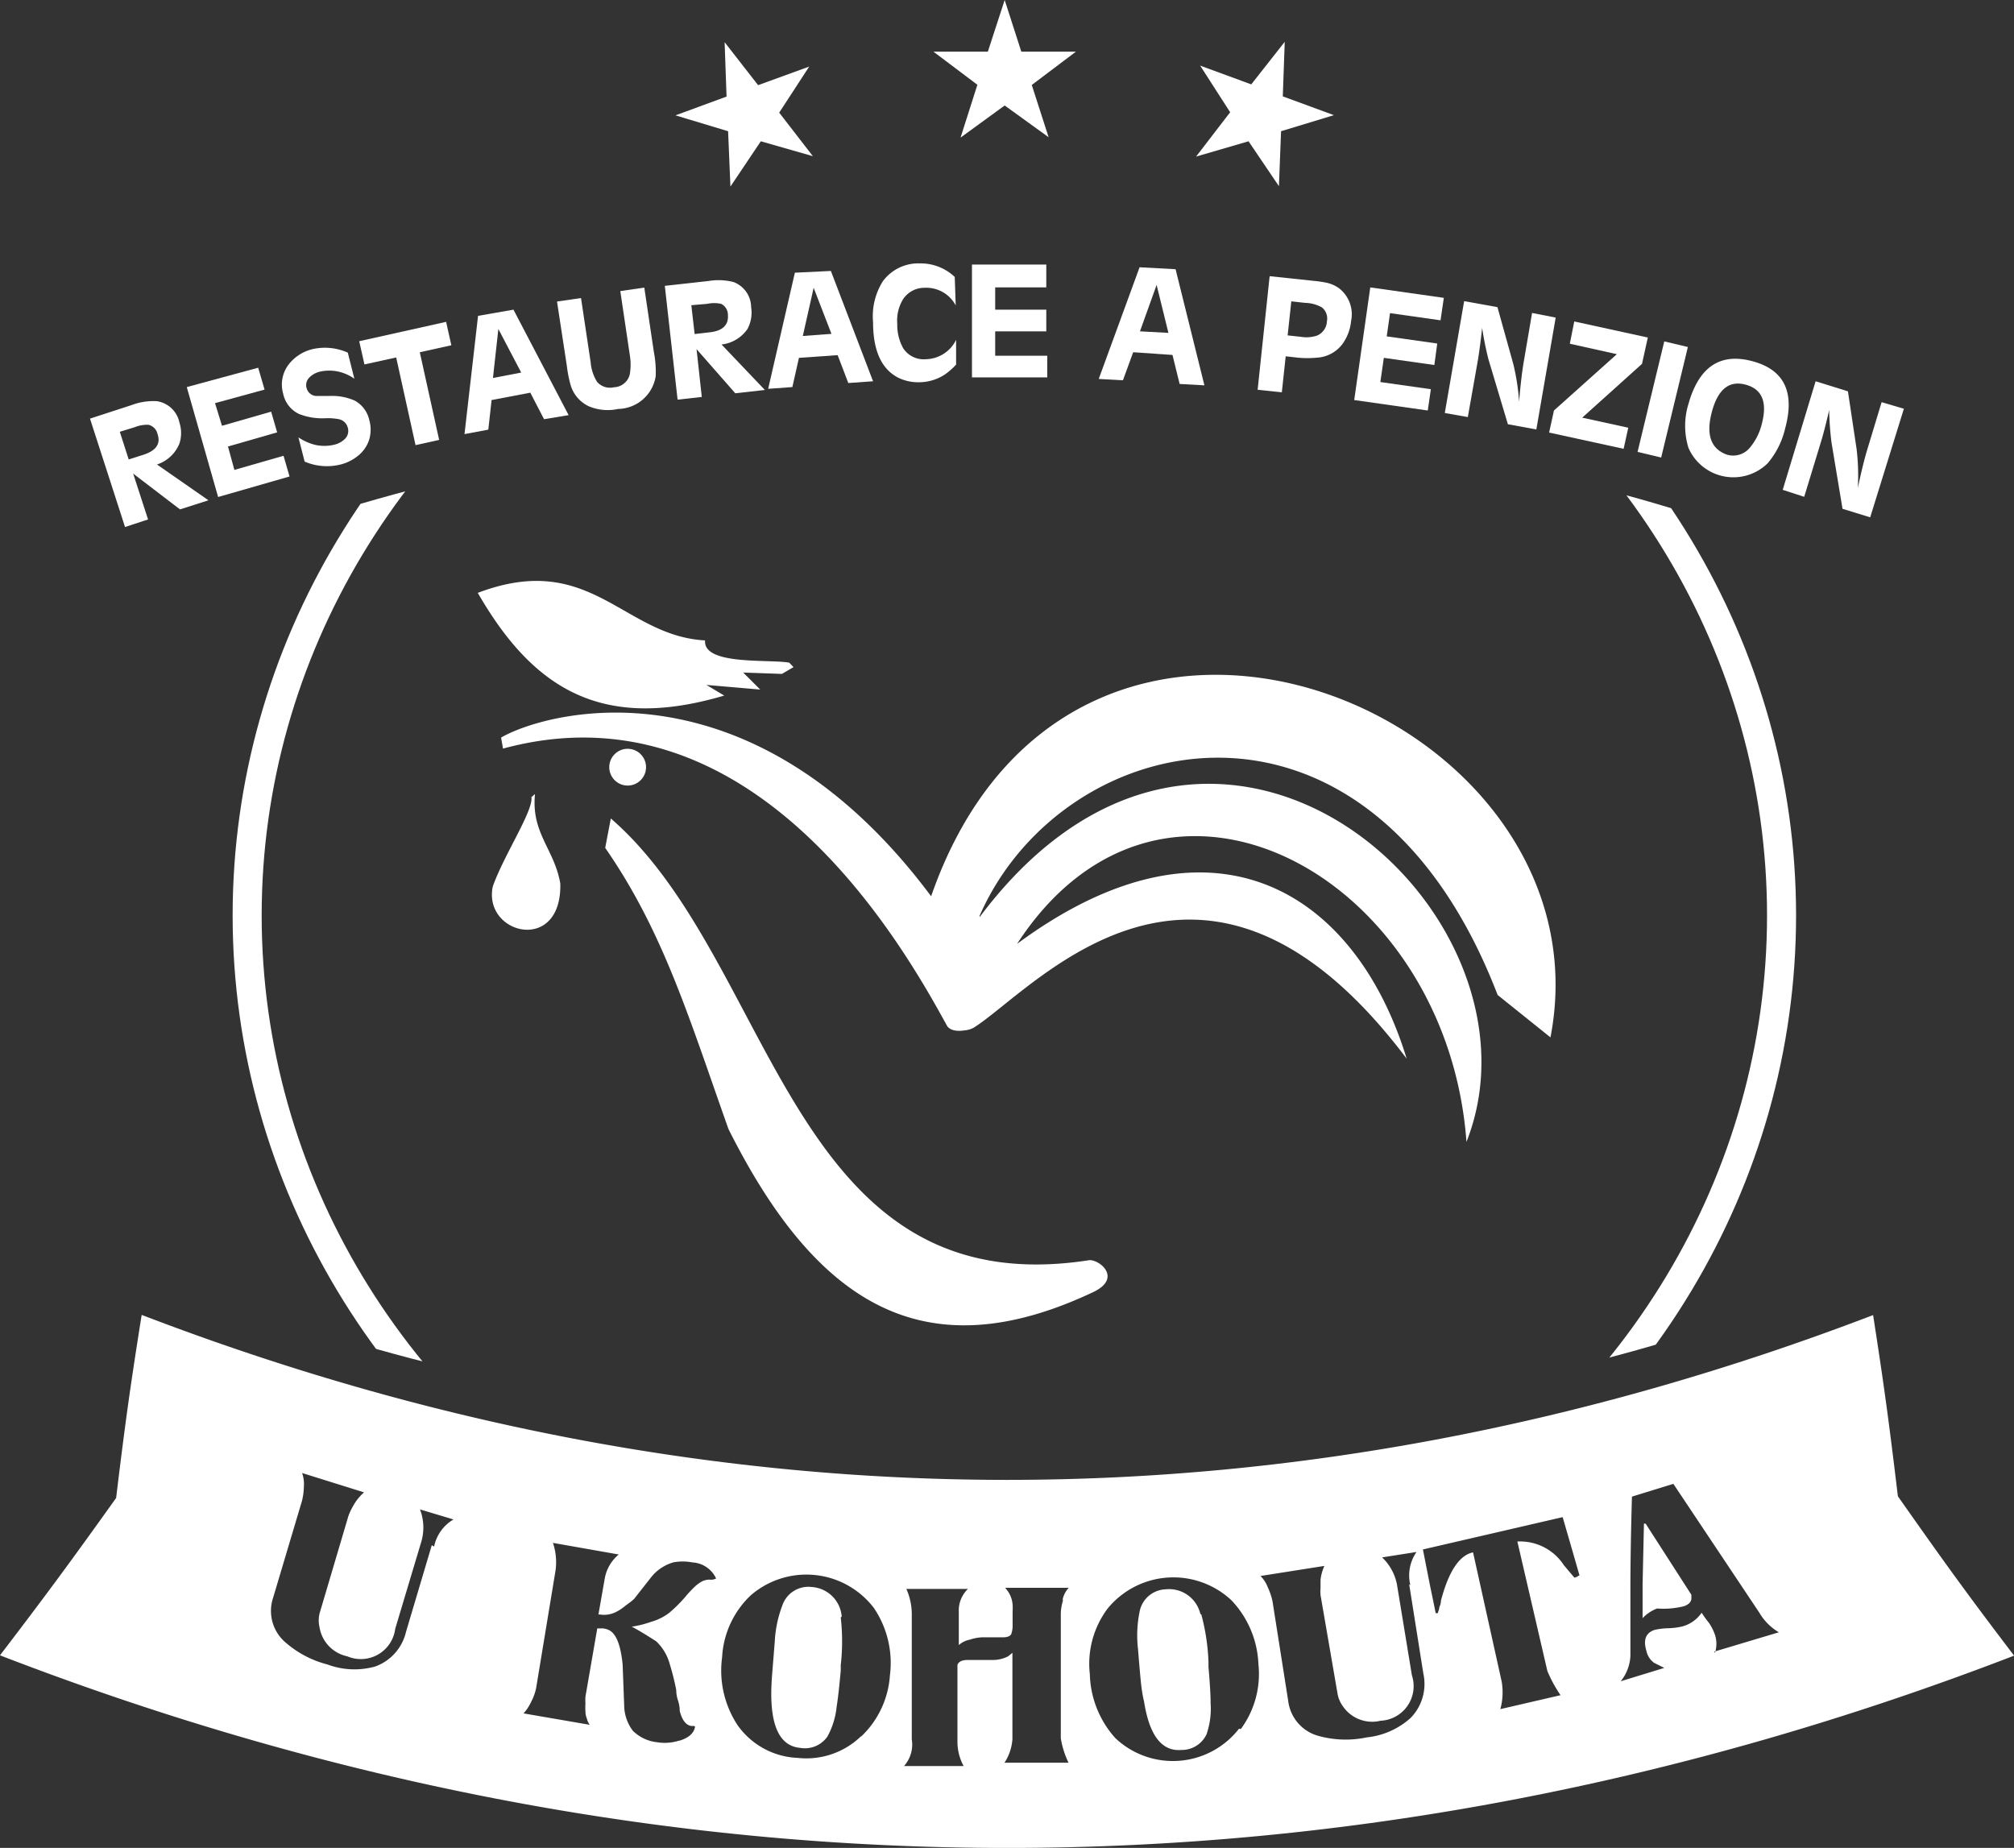 <svg id="Vrstva_1" data-name="Vrstva 1" xmlns="http://www.w3.org/2000/svg" xmlns:xlink="http://www.w3.org/1999/xlink" viewBox="0 0 104.06 95.48"><rect x="0" y="0" width="104.06" height="95.48" fill="#333333" stroke="none"/><defs><style>.cls-1,.cls-5{fill:none;}.cls-2,.cls-3{fill:#fff;}.cls-2{fill-rule:evenodd;}.cls-4{clip-path:url(#clip-path);}.cls-5{stroke:#fff;stroke-miterlimit:22.93;stroke-width:1.5px;}</style><clipPath id="clip-path" transform="translate(-0.89 -3)"><ellipse class="cls-1" cx="53" cy="50.75" rx="60" ry="26.17"/></clipPath></defs><title>logo-white</title><path class="cls-2" d="M32.45,45.29l-.29,1.52c3,4.32,4.34,8.81,6.37,14.53,4.55,9.07,10.13,12.54,18.85,8.42,1.47-.7.38-1.65-.19-1.65C41.64,70.54,41,52.69,32.45,45.29Zm-4.14-1.09c.07,0,.23-.22.22-.14-.19,2,1,2.81,1.31,4.59.09,3.65-4,2.64-3.49.16.57-1.62,2.08-3.88,2-4.61Zm5-2.51a.95.95,0,1,1-.94.95.95.95,0,0,1,.94-.95ZM51.5,50.33C55.8,40.49,71.58,37,78.27,54.41L81,56.6c3.26-16.87-24.65-28.44-32-7.29-9.3-12.47-19.89-9.55-22.22-8.2l.1.57C39.85,38.16,47.58,51.91,49.82,56c.1.17.37.32.9.24a1.19,1.19,0,0,0,.48-.14C54.3,54.16,63,43.68,73.57,57.7c-2.68-8.76-10.16-13.3-20.13-5.93C61,40.15,75.66,48.25,76.66,62c4.69-11.88-13-27.82-25.15-11.62ZM25.58,33.64c2.88,5,6.45,7.16,12.73,5.3l-.92-.55,2.78.24-.88-.88,2,.07.6-.35-.22-.23c-1.06-.19-4.46.15-4.35-1.15-4.24-.23-5.92-4.68-11.76-2.45Z" transform="translate(-0.89 -3)"/><path class="cls-3" d="M5.54,24.63l2.15-.7A3.17,3.17,0,0,1,9,23.73a1.4,1.4,0,0,1,1.16,1.1,1.77,1.77,0,0,1,0,1.09A1.88,1.88,0,0,1,9,27l2.66,1.85-1.47.47L7.77,27.47l.77,2.37-1.19.39Zm1.54.68.46,1.43.75-.24q1-.32.74-1.07a.63.63,0,0,0-.46-.48,1.67,1.67,0,0,0-.71.12Z" transform="translate(-0.89 -3)"/><path class="cls-3" d="M10.54,23,14.23,22l.33,1.13L12,23.83,12.36,25l2.54-.73.31,1.07-2.54.73L13,27.28l2.54-.73.31,1.07-3.69,1.06Z" transform="translate(-0.89 -3)"/><path class="cls-3" d="M18.86,21.22l.34,1.35a2.3,2.3,0,0,0-.83-.37,2.2,2.2,0,0,0-.94,0,1.14,1.14,0,0,0-.54.29.55.55,0,0,0-.16.56.55.55,0,0,0,.48.41l.7,0a2.89,2.89,0,0,1,1.31.24,1.52,1.52,0,0,1,.75,1,1.83,1.83,0,0,1,0,1,1.74,1.74,0,0,1-.57.84,2.31,2.31,0,0,1-.91.46,2.91,2.91,0,0,1-1.86-.15l-.32-1.25a2.76,2.76,0,0,0,.84.38,2.16,2.16,0,0,0,1,0,1.15,1.15,0,0,0,.56-.3.58.58,0,0,0,.15-.58.6.6,0,0,0-.46-.44,3,3,0,0,0-.69-.05,3.28,3.28,0,0,1-1.37-.22,1.49,1.49,0,0,1-.82-1.05,1.71,1.71,0,0,1,.31-1.54,2.22,2.22,0,0,1,1.25-.77A2.91,2.91,0,0,1,18.86,21.22Z" transform="translate(-0.89 -3)"/><path class="cls-3" d="M19.45,20.63l4.49-1,.27,1.21-1.63.36,1,4.53L22.36,26l-1-4.53-1.64.36Z" transform="translate(-0.89 -3)"/><path class="cls-3" d="M26.29,23.67l-.17,1.53-1.23.23.7-6.11L27.42,19l2.85,5.45L29,24.66l-.71-1.37Zm1.53-1.42L26.64,20l-.28,2.53Z" transform="translate(-0.89 -3)"/><path class="cls-3" d="M29.67,18.58l1.24-.18.5,3.33a2.22,2.22,0,0,0,.33,1,.88.88,0,0,0,.87.28.87.87,0,0,0,.82-.67,3,3,0,0,0,0-1l-.49-3.3,1.24-.18.49,3.3a5.57,5.57,0,0,1,.1,1.27,2,2,0,0,1-1.94,1.7A2.53,2.53,0,0,1,31.33,24a1.76,1.76,0,0,1-.95-1.08,6.19,6.19,0,0,1-.2-1Z" transform="translate(-0.89 -3)"/><path class="cls-3" d="M35.24,17.77l2.25-.25a3.18,3.18,0,0,1,1.29.05,1.4,1.4,0,0,1,.92,1.31A1.77,1.77,0,0,1,39.51,20a1.88,1.88,0,0,1-1.34.8l2.24,2.35-1.53.17-2-2.28.27,2.47-1.25.14Zm1.37,1,.17,1.49.78-.09q1-.11.94-.9a.63.63,0,0,0-.35-.57,1.67,1.67,0,0,0-.72,0Z" transform="translate(-0.89 -3)"/><path class="cls-3" d="M42.17,21.49,41.83,23l-1.25.09,1.38-6L43.82,17,46,22.7l-1.28.09-.55-1.44Zm1.68-1.24-.92-2.38-.56,2.49Z" transform="translate(-0.89 -3)"/><path class="cls-3" d="M50.22,17.31l.05,1.47h0a1.72,1.72,0,0,0-1.6-.91,1.32,1.32,0,0,0-1.12.59,2.11,2.11,0,0,0-.3,1.27A2.49,2.49,0,0,0,47.56,21a1.27,1.27,0,0,0,1.18.56,1.78,1.78,0,0,0,1.55-1h0l0,1.28a3.65,3.65,0,0,1-.58.51,2.44,2.44,0,0,1-1.29.4,2.34,2.34,0,0,1-1.13-.24Q46,21.84,46,19.65a3.39,3.39,0,0,1,.5-2.11,2.27,2.27,0,0,1,1.91-.93A2.56,2.56,0,0,1,50.22,17.31Z" transform="translate(-0.89 -3)"/><path class="cls-3" d="M51.11,16.67h3.84v1.18H52.31V19h2.64v1.12H52.31v1.26H55v1.12H51.11Z" transform="translate(-0.89 -3)"/><path class="cls-3" d="M59.44,21.2l-.53,1.45-1.25-.07,2.11-5.77,1.86.1,1.49,6-1.28-.07-.37-1.5Zm1.82-1-.61-2.48-.86,2.4Z" transform="translate(-0.89 -3)"/><path class="cls-3" d="M66.49,17.27l2.26.24a6.18,6.18,0,0,1,.69.1,1.77,1.77,0,0,1,.63.28,1.7,1.7,0,0,1,.63,1.69,2.44,2.44,0,0,1-.43,1.17,1.77,1.77,0,0,1-1.33.73,5.25,5.25,0,0,1-1,0l-.62-.07-.2,1.86-1.25-.13Zm1.12,1.3-.19,1.76.66.07a1.79,1.79,0,0,0,.86-.06.84.84,0,0,0,.51-.74.74.74,0,0,0-.25-.71,1.82,1.82,0,0,0-.87-.24Z" transform="translate(-0.89 -3)"/><path class="cls-3" d="M71.69,17.85l3.8.54-.17,1.16-2.61-.37-.17,1.2,2.61.37L75,21.86l-2.61-.37-.18,1.25,2.61.37-.16,1.1-3.8-.54Z" transform="translate(-0.89 -3)"/><path class="cls-3" d="M81.27,19.41l-1,5.78-1.47-.27-1-3.34a15.89,15.89,0,0,1-.33-1.64q-.11,1-.22,1.67l-.52,2.94-1.19-.21,1-5.78,1.72.31.82,2.94a11.66,11.66,0,0,1,.3,1.94q.1-1.22.23-2l.44-2.58Z" transform="translate(-0.89 -3)"/><path class="cls-3" d="M82.23,19.61l3.8.83-.3,1.36-3.09,2.78,2.38.52-.24,1.09-3.85-.84.25-1.14,3.25-2.91L82,20.76Z" transform="translate(-0.89 -3)"/><path class="cls-3" d="M86.88,20.64l1.22.29-1.38,5.71-1.22-.29Z" transform="translate(-0.89 -3)"/><path class="cls-3" d="M91.42,21.66q2.47.65,1.71,3.46a4.29,4.29,0,0,1-.91,1.82,2.53,2.53,0,0,1-4.09-.8,3.85,3.85,0,0,1,0-2.27Q88.94,21,91.42,21.66Zm-.32,1.22q-1.29-.36-1.76,1.4t.77,2.21a1.12,1.12,0,0,0,1.21-.38,3,3,0,0,0,.6-1.21Q92.36,23.23,91.1,22.88Z" transform="translate(-0.89 -3)"/><path class="cls-3" d="M99.26,24.12l-1.74,5.61-1.43-.44-.57-3.43a15.79,15.79,0,0,1-.12-1.67q-.23,1-.42,1.63l-.87,2.85L93,28.31,94.7,22.7l1.67.52.45,3a11.66,11.66,0,0,1,.06,2q.25-1.19.47-1.93l.76-2.51Z" transform="translate(-0.89 -3)"/><g class="cls-4"><ellipse class="cls-5" cx="52.41" cy="47.3" rx="39.64" ry="38.05"/></g><polygon class="cls-3" points="51.91 0 52.77 2.67 55.59 2.67 53.31 4.39 54.18 7.09 51.91 5.45 49.63 7.11 50.5 4.38 48.23 2.67 51.04 2.67 51.91 0"/><polygon class="cls-3" points="37.44 2.18 39.17 4.4 41.81 3.44 40.26 5.82 42 8.07 39.31 7.3 37.74 9.64 37.62 6.78 34.9 5.96 37.54 4.99 37.44 2.18"/><polygon class="cls-3" points="66.38 2.16 66.28 4.98 68.92 5.95 66.19 6.78 66.08 9.62 64.51 7.3 61.8 8.09 63.56 5.8 62.01 3.39 64.65 4.36 66.38 2.16"/><path class="cls-2" d="M105,88.53C70.59,101.8,35.26,101.8.89,88.53c2.45-3.21,3.65-4.84,6-8.13.46-3.8.72-5.69,1.32-9.46C37.85,82.31,68,82.3,97.67,70.95c.58,3.73.83,5.6,1.28,9.36,2.34,3.33,3.54,5,6,8.23ZM23.2,82.84l-1.33,4.47a2.51,2.51,0,0,1-1.6,1.8A4,4,0,0,1,17.8,89a5.29,5.29,0,0,1-2.22-1.19A2.14,2.14,0,0,1,15,85.56l1.49-5a3.21,3.21,0,0,0,.1-.75,1.71,1.71,0,0,0-.09-.7l3.2,1a2.16,2.16,0,0,0-.24.24,2.32,2.32,0,0,0-.24.32q-.11.18-.2.36a2.22,2.22,0,0,0-.14.34l-1.48,5a1.54,1.54,0,0,0,0,.71,1.83,1.83,0,0,0,1.43,1.5,1.79,1.79,0,0,0,2.48-1.42l1.33-4.44a2.61,2.61,0,0,0-.05-1.73l1.73.52a2.11,2.11,0,0,0-1,1.4ZM36,92.93a2.44,2.44,0,0,1-1.16.09,2.09,2.09,0,0,1-1.25-.59,2.21,2.21,0,0,1-.45-1.32L33.06,89q-.15-1.5-.7-1.77a1,1,0,0,0-.29-.09l-.17,0h-.15l-.61,3.52a2.25,2.25,0,0,0,0,.37,2.28,2.28,0,0,0,0,.4q0,.2.08.39a.8.8,0,0,0,.14.3l-3.42-.59a2.28,2.28,0,0,0,.39-.59,2.67,2.67,0,0,0,.26-.71l1-6.06a3.12,3.12,0,0,0-.13-1.45l3.4.6a2.08,2.08,0,0,0-.72,1.22l-.33,1.88h.07a1.38,1.38,0,0,0,.82-.12,2.43,2.43,0,0,0,.5-.33l.31-.23.14-.12.44-.56.44-.56a2.27,2.27,0,0,1,1.14-.77,2.61,2.61,0,0,1,1,0,1.43,1.43,0,0,1,1.22.83.58.58,0,0,1-.33.06.82.82,0,0,0-.45.12,1.86,1.86,0,0,0-.36.28,5.89,5.89,0,0,0-.41.44,7.16,7.16,0,0,1-.88.88,2.8,2.8,0,0,1-.93.46,5.38,5.38,0,0,1-1,.25q.45.23,1.27.76A2.55,2.55,0,0,1,35.5,89a13,13,0,0,1,.33,1.32q0,.27.09.54t.09.54q.18.71.59.78h.14s.06,0,.06.05q-.09.49-.8.71Zm8.38-6.4A1.66,1.66,0,0,0,42.83,85a1.42,1.42,0,0,0-1.51.93,6.18,6.18,0,0,0-.4,1.9q-.08,1-.13,1.62t-.05,1.06q0,2.66,1.48,2.8a1.42,1.42,0,0,0,1.42-.58,4.07,4.07,0,0,0,.48-1.56q.1-.62.21-1.86l0-.27a11,11,0,0,0,0-2.47Zm1,6.18a4.06,4.06,0,0,1-3.27,1.12A4,4,0,0,1,39,92.14a5.13,5.13,0,0,1-.8-3.51,4.75,4.75,0,0,1,1.48-3.2,4.39,4.39,0,0,1,6.36.65,5.07,5.07,0,0,1,.83,3.49,4.79,4.79,0,0,1-1.49,3.16Zm10.43-7a2.37,2.37,0,0,0-.11.66l0,6.45a4.61,4.61,0,0,0,.4,1.26h-.51l-.28,0H52.79a2.54,2.54,0,0,0,.41-1.22l0-4.46-.22.18a1.72,1.72,0,0,1-.83.19l-.26,0-.37,0-.37,0-.26,0q-.43,0-.53.25l0,4a2.6,2.6,0,0,0,.32,1.23l-3.08,0A1.67,1.67,0,0,0,48,92.87l0-6.45a3.19,3.19,0,0,0-.28-1.32h3.18a1.55,1.55,0,0,0-.47,1.2V88a1.21,1.21,0,0,1,.57-.28,2.37,2.37,0,0,1,.62-.12l.22,0,.32,0,.32,0,.23,0q.34,0,.43-.17a1.34,1.34,0,0,0,.07-.49q0-.43,0-.69a2.27,2.27,0,0,0,0-.33,1.41,1.41,0,0,0-.39-.88l3.29,0a1.3,1.3,0,0,0-.31.58Zm7.1.68a1.66,1.66,0,0,0-1.8-1.27,1.42,1.42,0,0,0-1.34,1.16,6.15,6.15,0,0,0-.08,1.94q.08,1,.14,1.62T60,90.91q.41,2.63,1.92,2.51a1.41,1.41,0,0,0,1.31-.81A4.07,4.07,0,0,0,63.44,91q0-.62-.11-1.87l0-.27a11,11,0,0,0-.37-2.44Zm2,5.93a4.33,4.33,0,0,1-6.39.49A5.13,5.13,0,0,1,57.2,89.5a4.75,4.75,0,0,1,.93-3.4,4.39,4.39,0,0,1,6.38-.42,5.07,5.07,0,0,1,1.4,3.3A4.79,4.79,0,0,1,65,92.34Zm8.79-7.46.73,4.6a2.51,2.51,0,0,1-.66,2.31,4,4,0,0,1-2.26,1A5.28,5.28,0,0,1,69,92.69a2.14,2.14,0,0,1-1.55-1.8l-.81-5.14a3.19,3.19,0,0,0-.24-.72,1.71,1.71,0,0,0-.38-.6l3.3-.52a2.16,2.16,0,0,0-.12.32,2.27,2.27,0,0,0-.08.4c0,.14,0,.28,0,.42a2.21,2.21,0,0,0,0,.37L70,90.52a1.54,1.54,0,0,0,.28.65,1.83,1.83,0,0,0,1.94.74,1.79,1.79,0,0,0,1.62-2.35L73.09,85a2.6,2.6,0,0,0-.79-1.53l1.78-.28a2.11,2.11,0,0,0-.32,1.71Zm8.54-.34-.23-.27-.32-.38a2.69,2.69,0,0,0-2.4-1.22l1.55,6.69a6.92,6.92,0,0,0,.68,1.25l-3.11.72a3.29,3.29,0,0,0,.07-1.42L77,83.21h0q-1.06.22-1.66,2.5,0,.16-.08.32c0,.11-.06.22-.08.32l0,0c-.08,0-.12,0-.11,0q-.12-.6-.29-1.41l-.37-1.88,7.22-1.67.58,2,.2.7.09.31h0a.32.32,0,0,0-.12.07Zm3.59-2.8-.07,3.13c0,.21,0,.46,0,.76s0,.64,0,1a2,2,0,0,1,.75-.5,4.46,4.46,0,0,0,.67,0,4.69,4.69,0,0,0,.69-.11q.44-.14.41-.47c0-.08,0-.13,0-.13l-2.36-3.67ZM89.5,88.4a1.51,1.51,0,0,0,0-.93,2.67,2.67,0,0,0-.3-.6L89,86.61l-.19-.28a1.76,1.76,0,0,1-1.05.72,3.62,3.62,0,0,1-.68.08,3.83,3.83,0,0,0-.68.08q-.71.22-.44,1.1a1,1,0,0,0,.4.61l.26.13.26.13-2.25.69a2.26,2.26,0,0,0,.5-1.29q0-1.36,0-3.41t.08-4.84l2.14-.66,4.45,6.67a2.84,2.84,0,0,0,1,1l-3.34,1Z" transform="translate(-0.89 -3)"/></svg>